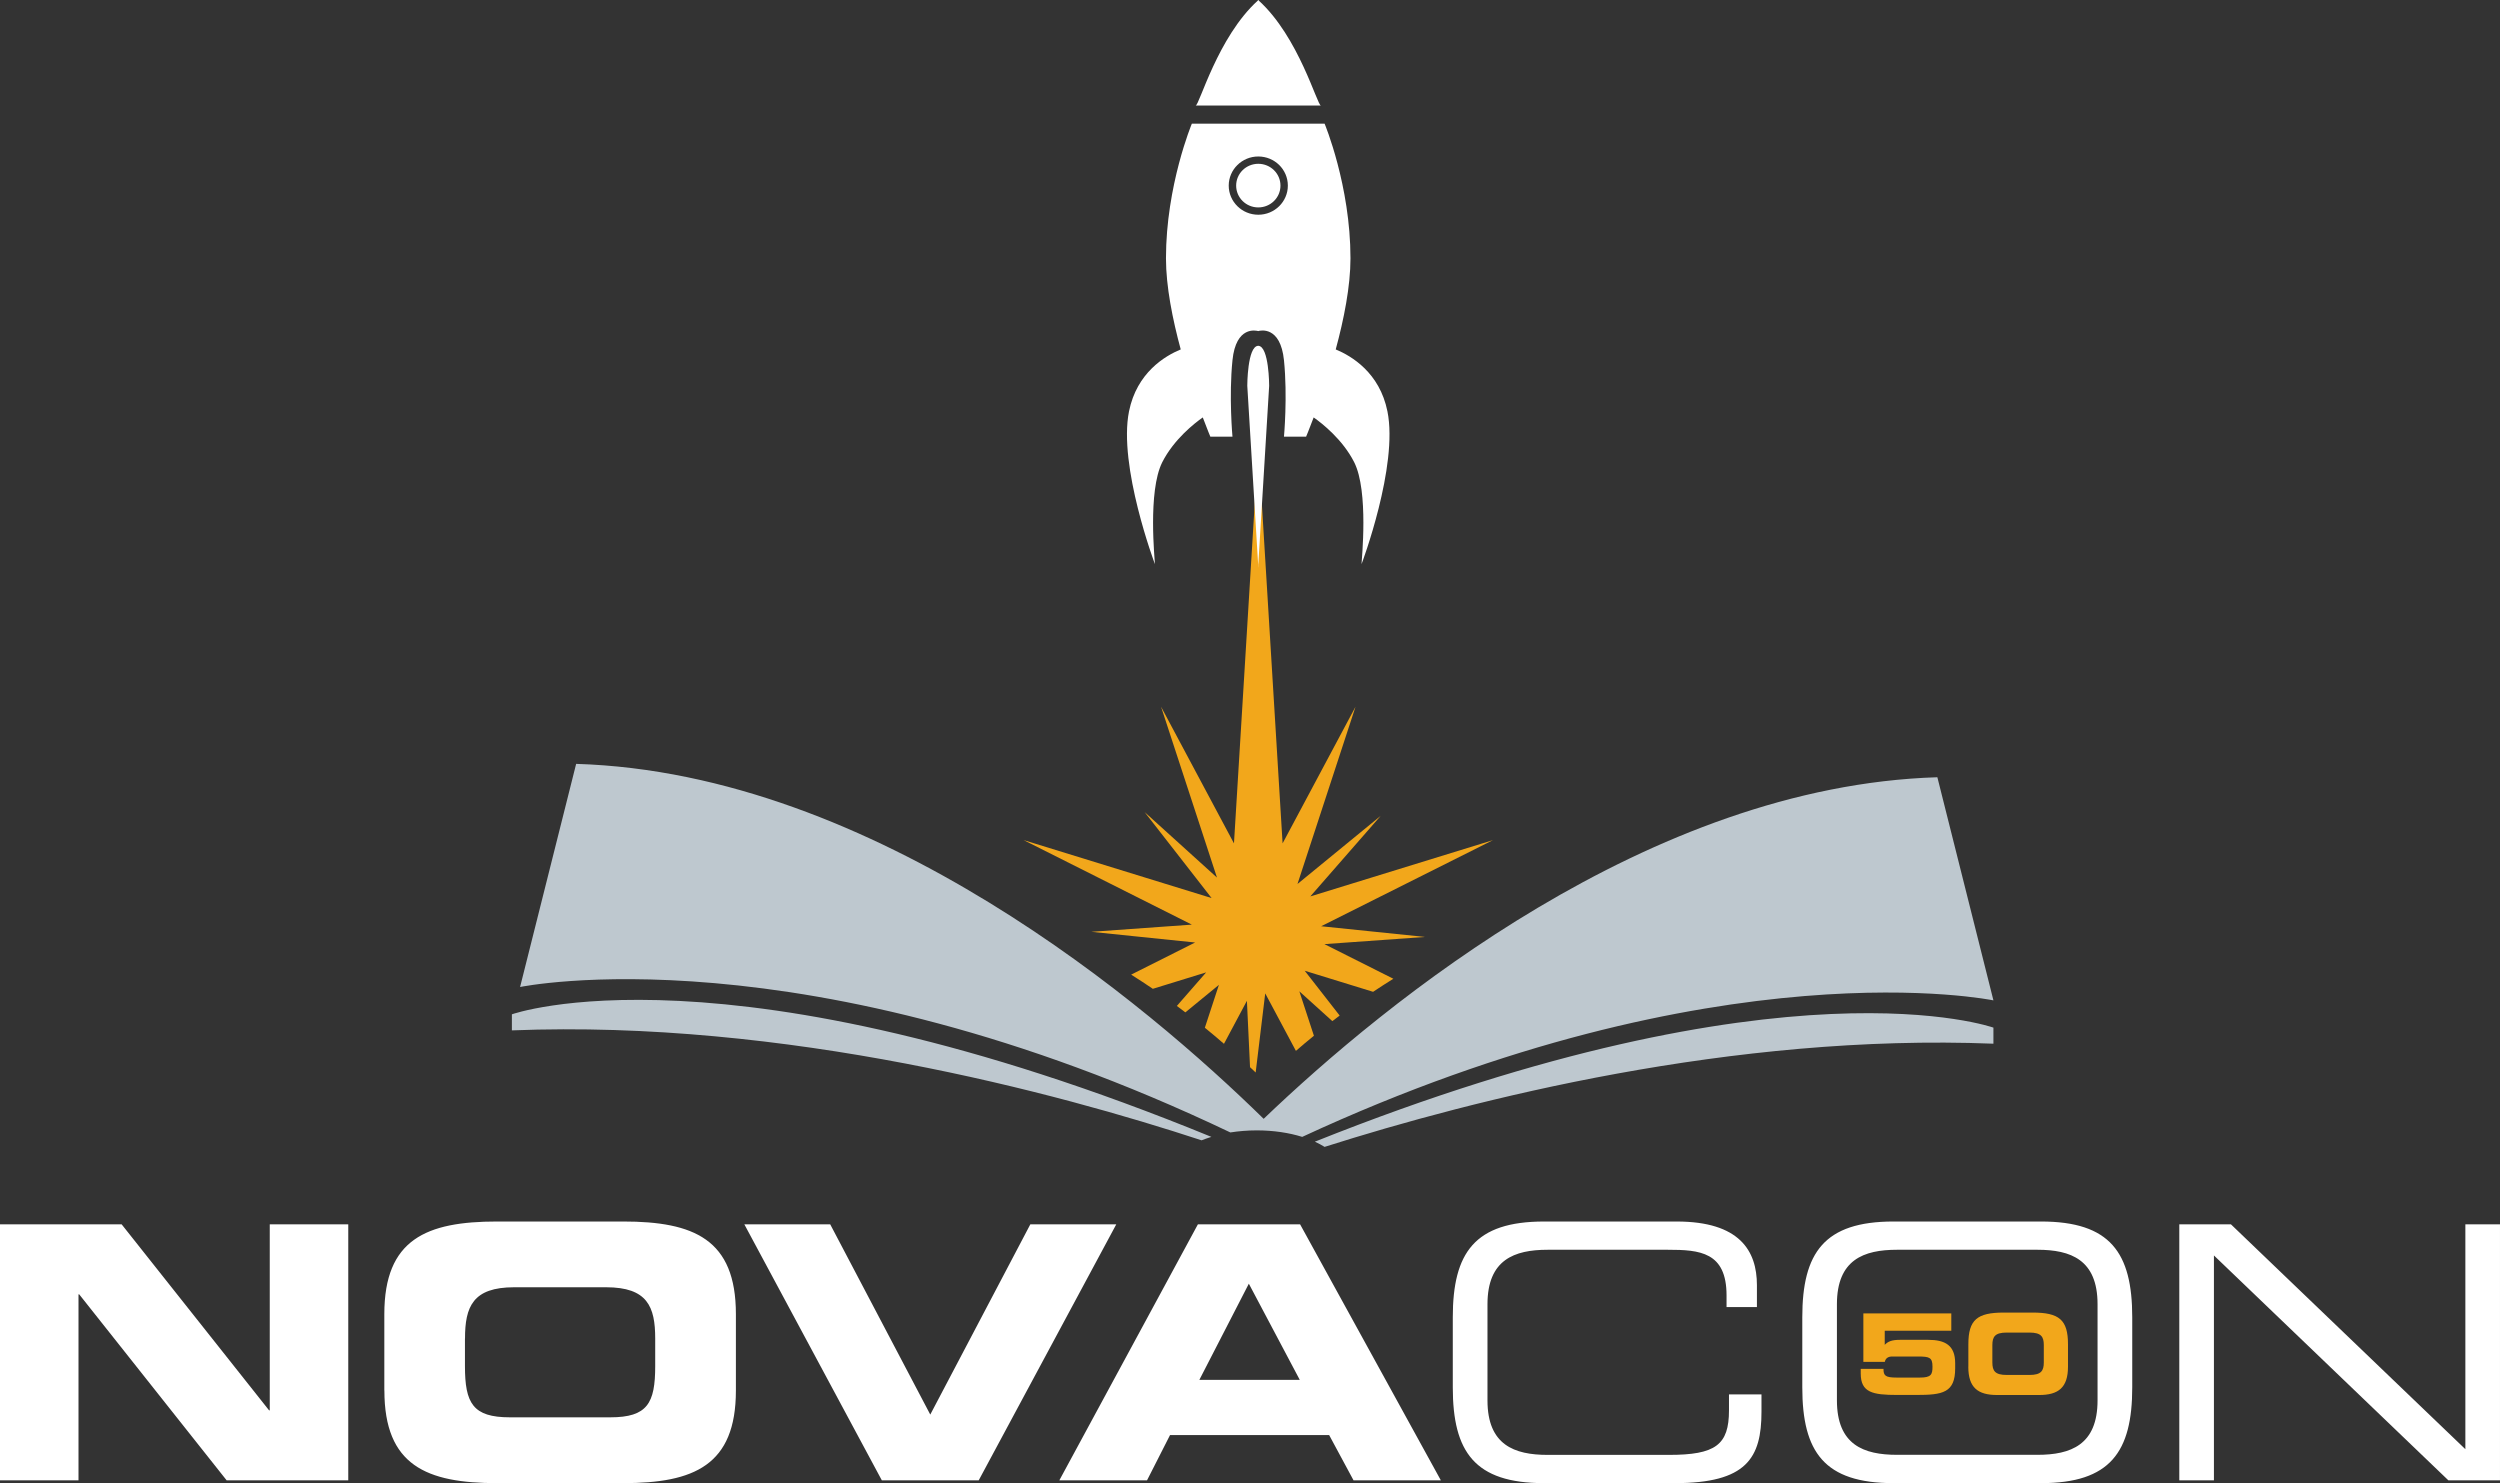 <?xml version="1.0" encoding="UTF-8"?>
<!DOCTYPE svg PUBLIC "-//W3C//DTD SVG 1.1//EN" "http://www.w3.org/Graphics/SVG/1.1/DTD/svg11.dtd">
<!-- Creator: CorelDRAW Home & Student 2018 -->
<svg xmlns="http://www.w3.org/2000/svg" xml:space="preserve" width="208.95mm" height="123.961mm" version="1.1" style="shape-rendering:geometricPrecision; text-rendering:geometricPrecision; image-rendering:optimizeQuality; fill-rule:evenodd; clip-rule:evenodd"
viewBox="0 0 20958.39 12433.67"
 xmlns:xlink="http://www.w3.org/1999/xlink">
 <rect x="0" y="0" width="20958.39" height="12433.67" fill="#333333" stroke="none"/>
 <defs>
  <style type="text/css">
   <![CDATA[
    .fil0 {fill:#BEC8CF}
    .fil2 {fill:#F2A71B}
    .fil1 {fill:white}
   ]]>
  </style>
 </defs>
 <g id="Layer_x0020_1">
  <path class="fil0" d="M16711.6 8749.61l0 -134.66c0,0 -1738.02,-623 -5688.78,956.25 29.34,13.62 57.11,27.77 81.74,43.49 1247.58,-396.65 3418.93,-952.06 5607.04,-865.09l0 0zm0 -363.11l-470 -1870.59c-2416.56,73.88 -4626.68,1885.77 -5647.9,2863.51 -962.54,-943.15 -3251.78,-2899.14 -5763.7,-2975.64l-470 1870.59c0,0 2364.69,-492.53 5954.43,1219.29 69.69,-11 144.1,-17.29 221.64,-17.29 139.9,0 270.37,19.91 380.93,54.49 3499.61,-1622.23 5794.61,-1144.36 5794.61,-1144.36l0 0zm-12420.26 116.84l0 134.66c2294.48,-91.18 4570.61,523.97 5782.04,921.67 25.68,-10.48 53.97,-19.91 82.26,-28.82 -4074.93,-1669.38 -5864.3,-1027.51 -5864.3,-1027.51l0 0z"/>
  <path class="fil1" d="M-0 12410.1l658.11 0 0 -1559.35 5.77 0 1236.05 1559.35 1019.65 0 0 -2146.19 -658.11 -0.01 0 1559.35 -5.76 0 -1236.05 -1559.35 -1019.66 0 0 2146.2 0 0zm3222.44 -752.96c0,628.24 352.64,776.53 945.77,776.53l1055.28 0c593.13,0 945.77,-148.29 945.77,-776.53l0 -640.3c0,-628.24 -352.64,-776.53 -945.77,-776.53l-1055.8 0.01c-593.13,0 -945.77,148.29 -945.77,776.53l0 640.29 0.52 0zm675.92 -435.94c0,-266.71 65.5,-429.66 411.85,-429.66l770.76 0c346.87,0 411.85,162.95 411.85,429.66l0 231.07c0,311.24 -64.98,429.66 -376.74,429.66l-841.5 0c-311.24,0 -376.74,-118.42 -376.74,-429.66l0 -231.07 0.52 0zm3494.38 1188.9l812.16 0 1153.27 -2146.19 -720.47 -0.01 -838.88 1594.97 -838.88 -1594.97 -719.95 0 1152.75 2146.2 0 0zm1488.08 0l735.13 0 192.82 -379.36 1334.03 0 204.35 379.36 731.99 0 -1179.99 -2146.19 -856.7 -0.01 -1161.64 2146.2 0 0zm1588.69 -1648.43l427.04 806.4 -842.03 0 414.99 -806.4 0 0zm1709.72 868.75c0,542.31 183.92,803.25 765,803.25l1096.68 0c601.52,0 726.23,-210.64 726.23,-598.9l0 -145.14 -272.46 0 0 133.61c0,290.28 -112.65,373.59 -504.06,373.59l-1016.5 0c-278.75,0 -504.06,-82.79 -504.06,-456.38l0 -806.91c0,-373.59 225.31,-456.38 504.06,-456.38l1008.12 0c266.71,0 492.01,17.81 492.01,382.5l0 97.99 254.65 0 0 -183.92c0,-287.66 -145.14,-533.4 -672.78,-533.4l-1111.86 0c-581.09,0 -765,260.94 -765,803.25l0 586.84 0 0zm5405.31 109.51c0,373.59 -225.31,456.38 -504.06,456.38l-1176.84 0c-278.75,0 -504.06,-82.79 -504.06,-456.38l0 -806.39c0,-373.59 225.31,-456.38 504.06,-456.38l1176.84 0c278.75,0 504.06,82.79 504.06,456.38l0 806.39 0 0zm-2475.25 -109.51c0,542.31 183.92,803.25 765,803.25l1236.05 0c581.09,0 765,-260.94 765,-803.25l0 -586.84c0,-542.31 -183.92,-803.25 -765,-803.25l-1236.06 0c-581.09,0 -765,260.94 -765,803.25l0.01 586.84 0 0zm3160.6 779.68l290.28 0 0 -1885.26 1965.42 1885.25 432.8 0.01 0 -2146.19 -290.28 -0.01 0 1885.25 -1965.42 -1885.25 -432.8 0 0 2146.2 0 0z"/>
  <path class="fil2" d="M12516.15 7043.03l-1531.57 472.1 590.52 -675.92 -697.93 571.66 486.77 -1486.51 -611.48 1145.93 -203.83 -3336.13 -203.83 3336.13 -611.48 -1145.93 468.96 1432.54 -606.23 -548.6 561.18 720.46 -1576.64 -486.25 1411.06 708.93 -843.07 60.25 870.32 89.6 -536.02 269.32c62.35,39.3 122.61,79.12 181.82,118.94l446.95 -137.81 -245.74 281.37c24.1,17.81 48.21,35.63 71.26,53.97l281.37 -230.55 -117.9 359.45c56.07,45.59 110.03,90.64 160.33,134.66l192.3 -360.49 26.2 556.46c16.24,15.2 31.97,30.39 47.15,44.53l80.17 -663.35 257.27 482.06c47.68,-41.4 97.99,-83.83 150.91,-126.8l-122.09 -372.55 276.66 249.94c19.91,-15.72 40.34,-30.91 61.31,-46.63l-292.9 -375.69 573.22 176.57c55.54,-37.2 112.13,-73.35 169.76,-109.51l-577.94 -290.28 843.07 -60.25 -870.32 -89.6 1440.41 -722.04 0 0z"/>
  <path class="fil1" d="M11631.15 3447.54c-65.5,-323.29 -300.24,-463.19 -433.32,-518.21 68.12,-250.98 123.65,-527.64 123.65,-763.43 0,-610.43 -216.93,-1129.17 -216.93,-1129.17l-555.93 0 -1.57 0 -555.41 0c0,0 -216.93,518.73 -216.93,1129.17 0,235.78 55.54,512.45 123.65,763.43 -132.56,54.49 -367.83,194.92 -433.32,518.21 -92.74,457.42 216.93,1281.64 216.93,1281.64 0,-30.39 -61.83,-610.43 61.83,-854.59 96.93,-190.73 268.27,-325.38 339.54,-375.16 37.72,100.6 63.4,161.39 63.4,161.39l185.48 -0.01c0,0 -30.91,-335.87 0,-640.82 29.34,-290.81 199.11,-248.88 215.35,-244.7l0 0.52c0,0 0.52,0 0.52,0 0,0 0.52,0 0.52,0l0 -0.52c15.72,-4.71 185.49,-46.11 215.35,244.7 30.91,304.95 0,640.82 0,640.82l185.5 0c0,0 25.68,-60.78 63.4,-161.39 70.73,49.78 242.6,184.44 339.54,375.16 123.65,244.17 61.83,823.68 61.83,854.59 0.52,0.01 310.19,-823.68 216.92,-1281.63l0 0zm-834.68 -1891.54c0,134.66 -111.09,244.17 -247.84,244.17 -136.75,0 -247.84,-109.51 -247.84,-244.17 0,-134.66 111.09,-244.17 247.84,-244.17 136.75,-0.01 247.84,108.98 247.84,244.17l0 0zm-247.32 -671.21c16.77,0 501.45,0 524.5,0 -30.91,0 -184.44,-574.28 -521.36,-880.27 -1.04,-3.67 -2.1,-5.24 -3.14,-4.19 0,0 -0.52,0.52 -0.52,0.52 -0.52,0 -0.52,-0.52 -0.52,-0.52 -1.04,-1.04 -2.1,1.04 -3.14,4.19 -337.44,306 -490.96,880.27 -521.36,880.27 23.58,0 507.73,0 524.5,0 0,0 1.04,0 1.04,0l0 0zm-92.74 2349.5l91.18 1499.61 0 25.68 0.52 -13.1 0.52 13.1 0 -25.68 91.18 -1499.61c0,0 0,-331.15 -91.18,-335.34l0 -0.52c-0.52,0 -0.52,0 -0.52,0 -0.52,0 -0.52,0 -0.52,0l0 0.52c-91.18,3.66 -91.18,335.34 -91.18,335.34l0 0z"/>
  <path class="fil1" d="M10548.63 1738.86c102.7,0 186.01,-81.74 186.01,-182.86 0,-101.13 -83.31,-182.86 -186.01,-182.86 -102.7,0 -185.49,81.74 -185.49,182.86 0.01,101.13 82.79,182.86 185.49,182.86l0 0z"/>
  <path class="fil2" d="M15621.73 11417.16l179.2 0c6.29,-30.91 28.82,-45.07 60.78,-45.07l218.49 0c95.36,0 120.51,8.39 120.51,84.89 0,65.5 -10.48,91.7 -105.32,91.7l-194.4 0c-95.36,0 -111.09,-15.72 -111.09,-72.83l-190.72 0 0 39.3c0,158.76 100.08,179.2 304.43,179.2l162.43 -0.01c219.54,0 324.86,-17.81 324.86,-223.22l0 -42.97c0,-149.33 -83.31,-195.96 -226.88,-195.96l-234.75 0.01c-74.93,0 -102.7,15.72 -128.9,41.92l0 -117.9 558.04 0 0 -145.66 -737.23 0 0 406.6 0.52 0zm1080.96 -140.95c0,-70.21 22.53,-104.8 119.46,-104.8l192.3 0c97.45,0 119.46,34.58 119.46,104.8l0 145.66c0,70.21 -22.53,104.8 -119.46,104.8l-192.3 0c-97.45,0 -119.46,-34.58 -119.46,-104.8l0 -145.66 0 0zm-201.73 181.29c0,175.53 80.17,237.36 242.07,237.36l351.58 0.01c161.39,0 242.07,-61.83 242.07,-237.36l0 -188.63c0,-205.4 -74.93,-265.13 -296.05,-265.13l-243.12 0c-221.64,0 -296.05,59.73 -296.05,265.13l0 188.62 -0.52 0z"/>
 </g>
</svg>
